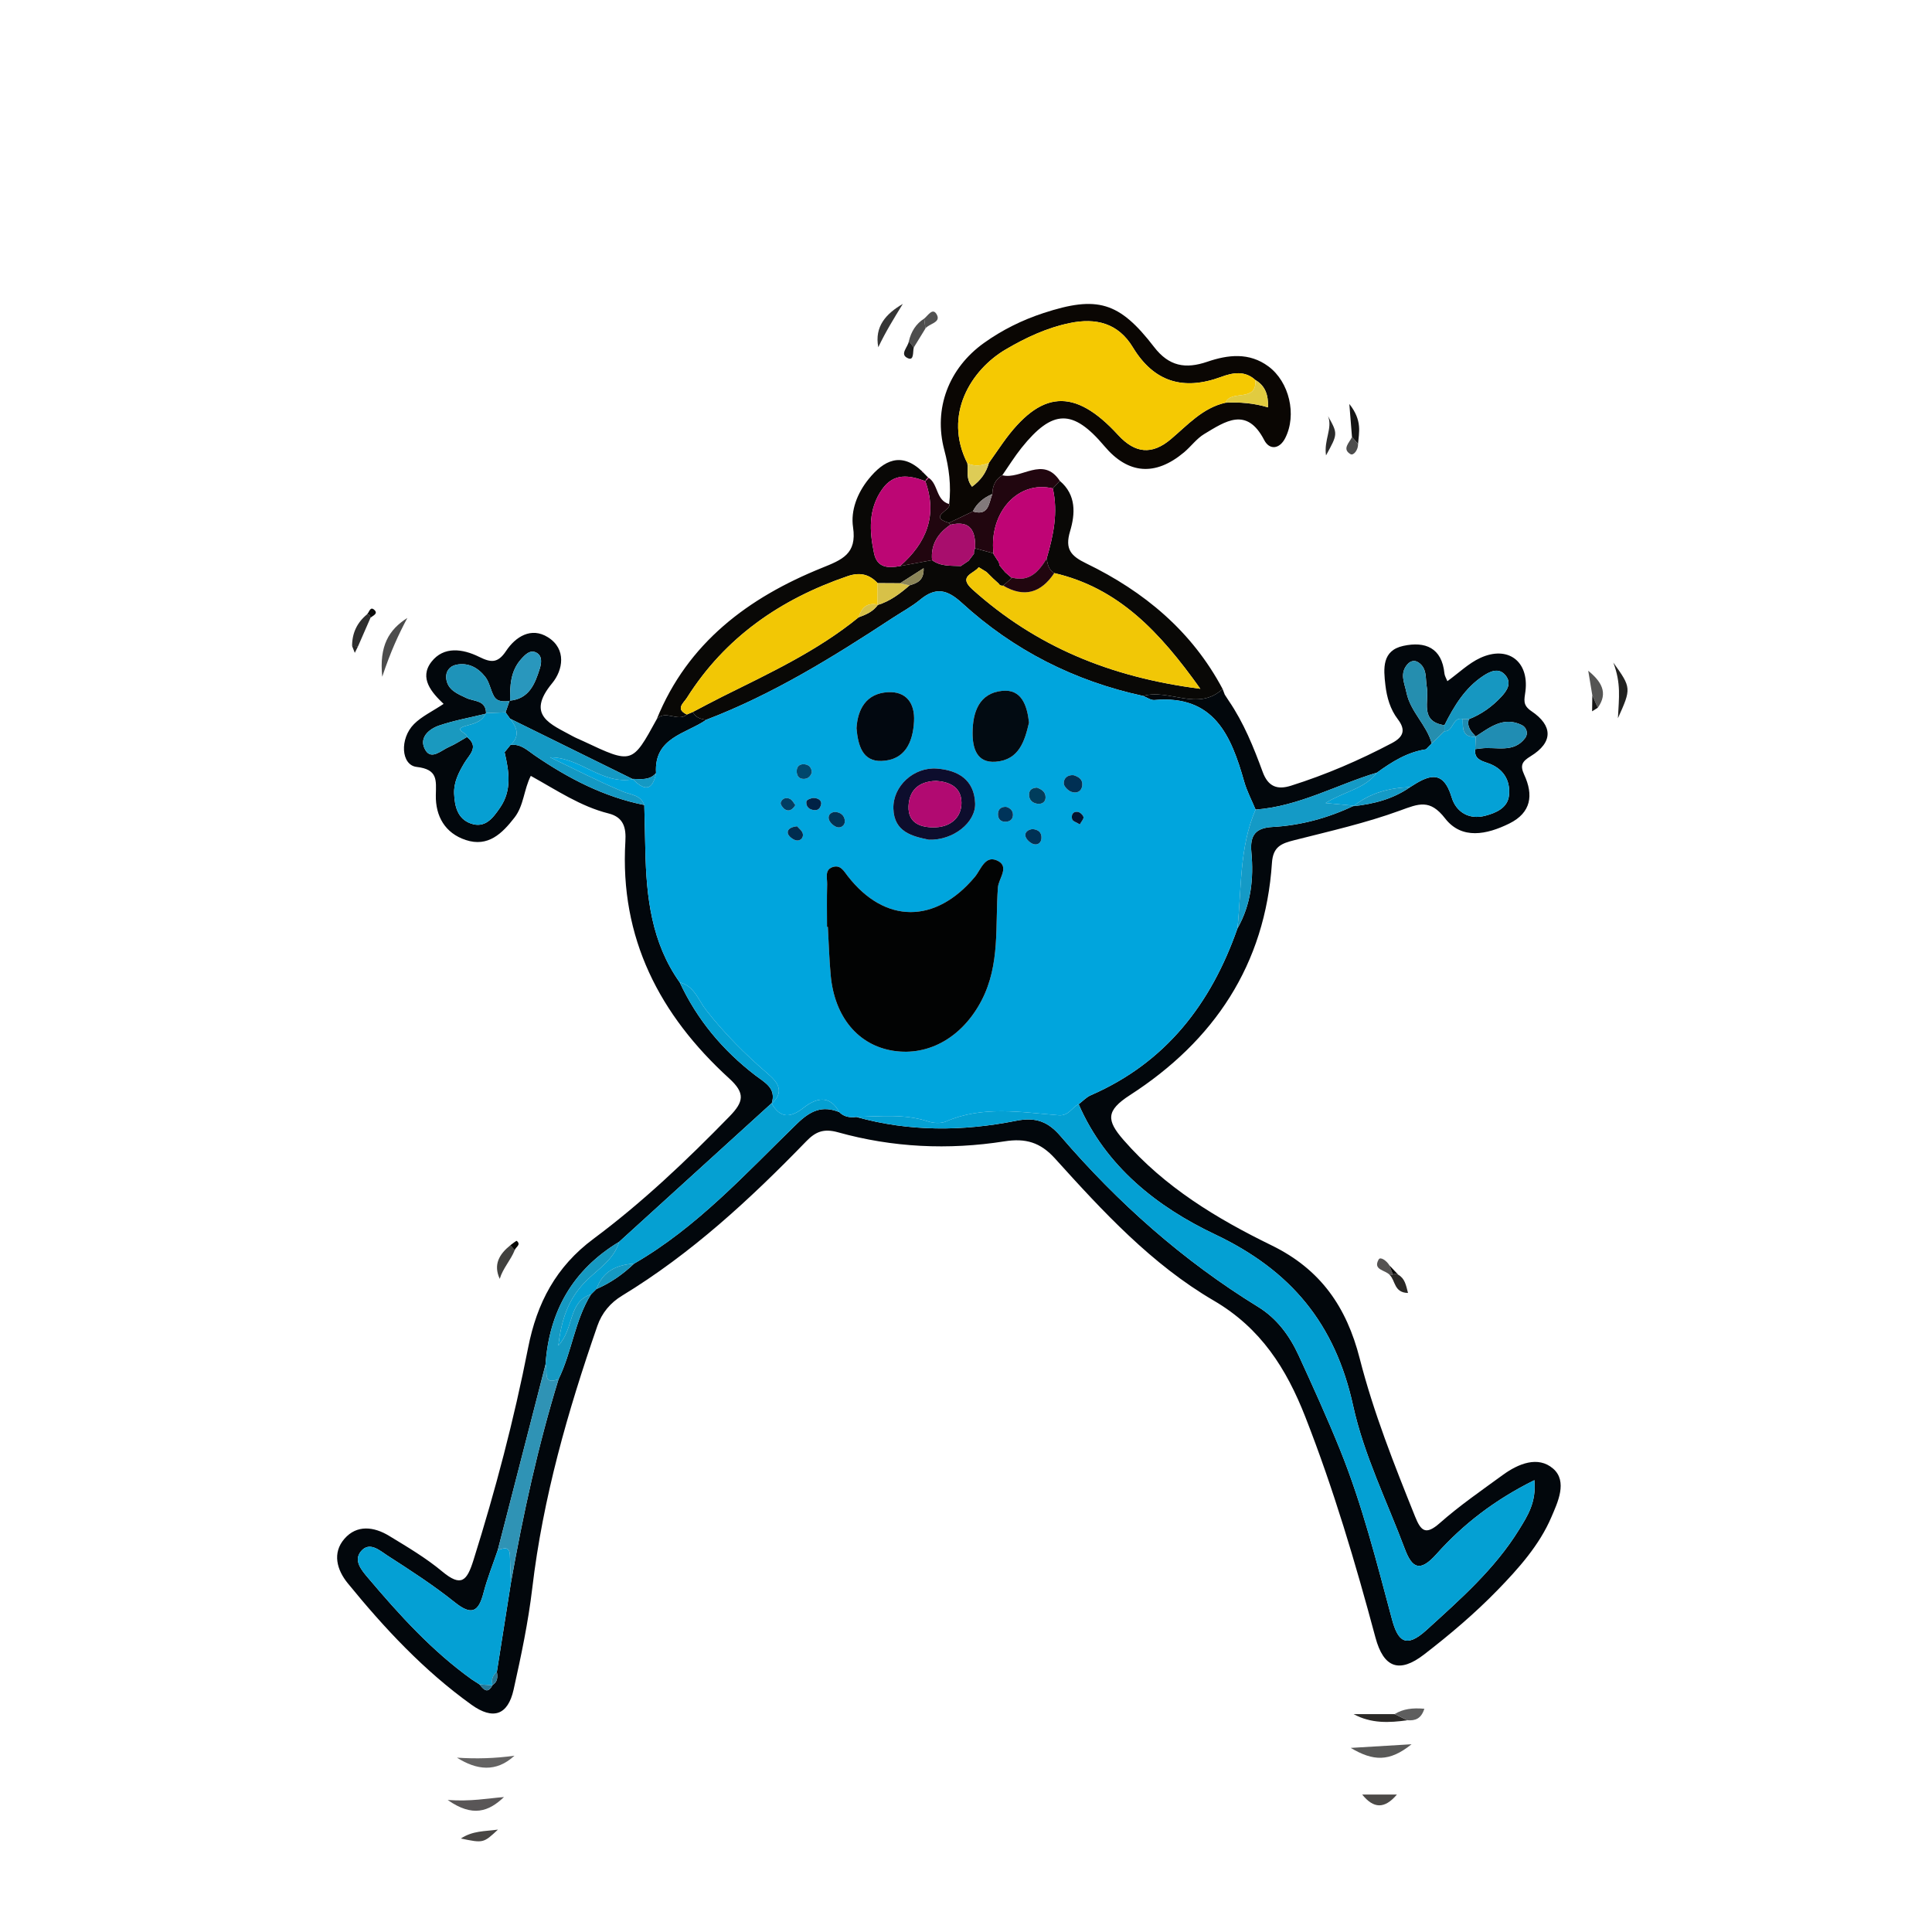 <?xml version="1.0" encoding="utf-8"?>
<!-- Generator: Adobe Illustrator 25.0.1, SVG Export Plug-In . SVG Version: 6.00 Build 0)  -->
<!DOCTYPE svg PUBLIC "-//W3C//DTD SVG 1.1//EN" "http://www.w3.org/Graphics/SVG/1.1/DTD/svg11.dtd">
<svg version="1.1" id="Layer_1" xmlns:x="http://ns.adobe.com/Extensibility/1.0/" xmlns:i="http://ns.adobe.com/AdobeIllustrator/10.0/" xmlns:graph="http://ns.adobe.com/Graphs/1.0/"
	 xmlns="http://www.w3.org/2000/svg" xmlns:xlink="http://www.w3.org/1999/xlink" x="0px" y="0px" width="512px" height="512px"
	 viewBox="0 0 512 512" style="enable-background:new 0 0 512 512;" xml:space="preserve">
<style type="text/css">
	.st0{fill:#02070C;}
	.st1{fill:#090806;}
	.st2{fill:#0A0603;}
	.st3{fill:#21060F;}
	.st4{fill:#646363;}
	.st5{fill:#595657;}
	.st6{fill:#595958;}
	.st7{fill:#4C4C4C;}
	.st8{fill:#222221;}
	.st9{fill:#353535;}
	.st10{fill:#484644;}
	.st11{fill:#4C4A48;}
	.st12{fill:#2B2927;}
	.st13{fill:#555554;}
	.st14{fill:#41413F;}
	.st15{fill:#2D2D2D;}
	.st16{fill:#151515;}
	.st17{fill:#2A2A2A;}
	.st18{fill:#5E5E5E;}
	.st19{fill:#4E4E4E;}
	.st20{fill:#2A2826;}
	.st21{fill:#555352;}
	.st22{fill:#4D4D4D;}
	.st23{fill:#1E1E1E;}
	.st24{fill:#515151;}
	.st25{fill:#040402;}
	.st26{fill:#BC0674;}
	.st27{fill:#050302;}
	.st28{fill:#262626;}
	.st29{fill:#0B0B0B;}
	.st30{fill:#00A5DD;}
	.st31{fill:#04A0D3;}
	.st32{fill:#04A0D4;}
	.st33{fill:#F2C705;}
	.st34{fill:#05A0D2;}
	.st35{fill:#04A1D6;}
	.st36{fill:#069FD2;}
	.st37{fill:#149AC6;}
	.st38{fill:#2F93B5;}
	.st39{fill:#1499C4;}
	.st40{fill:#1599C2;}
	.st41{fill:#1697C1;}
	.st42{fill:#1E93B9;}
	.st43{fill:#258EAF;}
	.st44{fill:#208DB3;}
	.st45{fill:#1A99BF;}
	.st46{fill:#2997BD;}
	.st47{fill:#277997;}
	.st48{fill:#F1C706;}
	.st49{fill:#BF0475;}
	.st50{fill:#A80E6D;}
	.st51{fill:#D7C148;}
	.st52{fill:#8B8558;}
	.st53{fill:#F5C902;}
	.st54{fill:#E1CB40;}
	.st55{fill:#DECC56;}
	.st56{fill:#82797B;}
	.st57{fill:#020303;}
	.st58{fill:#020B12;}
	.st59{fill:#020810;}
	.st60{fill:#0D0D2D;}
	.st61{fill:#003054;}
	.st62{fill:#003155;}
	.st63{fill:#003D5C;}
	.st64{fill:#00476C;}
	.st65{fill:#003254;}
	.st66{fill:#00345A;}
	.st67{fill:#002C4F;}
	.st68{fill:#003E63;}
	.st69{fill:#002246;}
	.st70{fill:#001432;}
	.st71{fill:#B10A71;}
</style>
<g id="Ka3ryP_1_">
	<g>
		<path class="st0" d="M325.617,185.686c3.986,5.827,6.603,12.334,9.011,18.891c1.446,3.939,3.897,4.774,7.489,3.644
			c9.262-2.916,18.137-6.748,26.727-11.278c3.065-1.616,3.79-3.468,1.587-6.349c-2.016-2.636-2.908-5.795-3.286-9.02
			c-0.512-4.372-0.948-9.18,4.764-10.414c5.771-1.247,10.2,0.478,10.883,7.322c0.065,0.649,0.474,1.264,0.78,2.037
			c3.056-2.209,5.621-4.729,8.695-6.153c7.303-3.382,12.987,0.861,11.987,8.824c-0.279,2.221-0.837,3.639,1.597,5.279
			c5.649,3.805,5.821,8.23-0.198,11.928c-2.267,1.393-2.895,2.383-1.715,4.931c2.466,5.324,1.895,10.026-3.959,12.916
			c-5.965,2.944-12.603,4.333-17.018-1.365c-4.032-5.203-6.978-3.888-11.939-2.075c-9.066,3.314-18.574,5.456-27.961,7.84
			c-3.393,0.862-5.692,1.643-5.98,6.015c-1.779,27.019-15.375,47.202-37.637,61.561c-6.395,4.125-6.225,6.683-1.703,11.877
			c10.885,12.501,24.722,20.851,39.236,27.935c13.016,6.353,19.874,16.336,23.359,29.979c3.661,14.332,9.147,28.128,14.668,41.87
			c1.561,3.886,2.831,5.037,6.561,1.742c5.232-4.62,11.029-8.613,16.683-12.738c4.113-3.001,9.336-5.137,13.33-1.699
			c3.947,3.396,1.17,9.075-0.453,12.875c-3.165,7.414-8.703,13.614-14.298,19.367c-5.991,6.16-12.622,11.778-19.438,17.031
			c-6.553,5.05-10.72,3.555-12.883-4.513c-5.3-19.768-11.093-39.34-18.572-58.431c-5.042-12.869-11.814-23.568-24.304-30.861
			c-16.428-9.593-29.362-23.598-42.018-37.614c-3.912-4.333-7.801-5.457-13.451-4.569c-14.8,2.327-29.623,1.633-44.074-2.402
			c-3.851-1.075-5.991-0.127-8.442,2.403c-14.85,15.325-30.461,29.754-48.818,40.911c-3.064,1.862-5.315,4.523-6.517,7.987
			c-7.857,22.64-14.428,45.573-17.253,69.491c-1.067,9.035-2.96,17.999-4.943,26.891c-1.512,6.782-5.431,8.138-11.175,4.014
			c-12.572-9.027-23.058-20.255-32.781-32.192c-2.878-3.533-4.161-8.015-0.874-11.794c3.29-3.783,7.819-3.204,11.814-0.778
			c4.826,2.932,9.751,5.838,14.068,9.435c5.097,4.247,6.581,2.506,8.313-3.007c5.809-18.502,10.746-37.228,14.469-56.23
			c2.337-11.926,7.396-21.513,17.331-28.905c12.987-9.662,24.72-20.814,36.035-32.425c3.825-3.925,4.203-6.184-0.073-10.08
			c-18.426-16.792-29.041-37.201-27.512-62.818c0.211-3.532-0.403-6.391-4.456-7.405c-7.417-1.855-13.711-6.14-20.609-9.959
			c-1.857,3.644-1.83,7.836-4.305,11.034c-3.31,4.275-7.03,7.907-12.917,5.968c-5.501-1.811-8.053-6.314-7.945-11.894
			c0.077-3.99,0.565-6.826-5.087-7.48c-4.143-0.479-4.547-7.491-0.694-11.357c2.032-2.039,4.815-3.328,7.839-5.342
			c-3.1-2.952-6.586-6.82-3.218-11.157c3.251-4.186,8.288-3.451,12.605-1.324c3.109,1.532,4.937,1.816,7.173-1.552
			c2.495-3.757,6.641-6.426,11.095-3.627c4.994,3.138,3.962,8.737,1.126,12.163c-7.113,8.593-0.306,10.881,5.362,14.022
			c0.94,0.521,1.952,0.912,2.927,1.372c12.89,6.069,12.89,6.07,19.409-5.837c2.32-2.642,5.596,0.848,8.001-1.246
			c0.531-0.227,1.063-0.455,1.594-0.682c0.695,1.525,2.069,1.889,3.547,2.076c-5.431,3.773-13.91,4.672-13.319,14.124
			c-1.703,1.989-4.002,1.579-6.208,1.541c0,0,0.135,0.107,0.134,0.108c-10.87-5.353-21.738-10.708-32.606-16.062
			c-0.401-0.559-0.801-1.118-1.202-1.677c0.358-1.033,0.717-2.066,1.076-3.098c5.142-0.46,6.701-4.392,7.976-8.443
			c0.455-1.445,0.759-3.405-0.871-4.274c-1.644-0.876-2.931,0.468-4.022,1.677c-2.903,3.219-2.993,7.178-2.96,11.172
			c-1.608,0.075-3.375,0.325-4.302-1.365c-0.887-1.618-1.162-3.645-2.265-5.055c-1.875-2.398-4.454-3.896-7.711-3.228
			c-1.822,0.373-2.801,1.854-2.654,3.516c0.278,3.138,2.963,4.181,5.397,5.315c2.023,0.942,5.105,0.496,5.17,3.979
			c0,0-0.162,0.193-0.162,0.193c-4.093,1.002-8.275,1.743-12.25,3.092c-2.91,0.988-5.559,3.45-3.615,6.594
			c1.596,2.581,4.182-0.033,6.185-0.896c1.666-0.718,3.196-1.754,4.785-2.649c3.318,2.61,0.615,4.691-0.659,6.826
			c-1.528,2.561-2.882,5.16-2.744,8.242c0.15,3.354,0.93,6.626,4.427,7.861c3.82,1.35,5.879-1.499,7.744-4.204
			c3.209-4.655,2.362-9.667,1.2-14.693c0.574-0.707,1.149-1.413,1.723-2.12l-0.146,0.208c2.689-0.371,4.382,1.367,6.387,2.74
			c8.895,6.093,18.357,11.02,29.06,13.16c0.094,4.002,0.196,8.004,0.28,12.006c0.26,12.396,1.624,24.503,9.117,35.015
			c4.597,9.883,11.393,17.988,19.999,24.604c2.519,1.937,5.711,3.404,4.339,7.544l-0.024-0.117
			c-13.455,12.234-26.911,24.467-40.367,36.702c-12.262,7.399-18.556,18.375-19.525,32.547c-4.217,16.383-8.433,32.766-12.65,49.148
			c-1.283,3.79-2.793,7.521-3.793,11.384c-1.331,5.143-3.24,5.952-7.623,2.443c-5.618-4.497-11.703-8.437-17.769-12.335
			c-2.043-1.313-4.793-3.901-7.076-1.162c-2.066,2.479,0.214,5.067,1.915,7.078c8.299,9.808,16.908,19.315,27.432,26.858
			c0.691,0.447,1.381,0.893,2.072,1.34c0,0-0.035-0.019-0.035-0.019c1.064,1.235,2.11,2.712,3.455,0.263l0.022-0.07
			c1.333-0.844,1.424-2.101,1.154-3.477c1.245-7.892,2.49-15.784,3.735-23.677c3.238-18.198,7.177-36.232,12.617-53.915
			c3.55-7.227,4.283-15.53,8.59-22.468l-0.155,0.161c0.588-0.585,1.175-1.17,1.763-1.755l-0.144,0.173
			c3.744-1.62,7.028-3.921,9.967-6.732c16.685-9.639,29.519-23.817,43.116-37.031c3.586-3.485,6.696-4.954,11.259-3.121
			c1.262,1.28,2.825,1.505,4.514,1.286c14.016,3.925,28.235,3.829,42.313,1.017c5.339-1.066,8.556,0.273,11.812,4.063
			c15.196,17.686,32.446,33.012,52.371,45.258c4.956,3.046,8.344,7.654,10.737,12.872c3.813,8.316,7.606,16.653,11.026,25.135
			c5.851,14.511,9.646,29.676,13.692,44.754c1.527,5.691,3.603,7.928,9.146,2.882c8.991-8.183,18.1-16.168,24.548-26.632
			c2.206-3.579,4.61-7.204,4.052-13.093c-10.452,5.177-18.874,11.661-25.969,19.606c-4.331,4.849-6.436,3.759-8.364-1.383
			c-4.725-12.6-10.845-24.909-13.697-37.928c-4.765-21.752-16.432-35.865-36.647-45.453c-15.19-7.204-28.91-17.921-36.097-34.467
			c1.059-0.804,2.009-1.859,3.193-2.374c19.897-8.656,31.886-24.234,38.885-44.217c3.602-6.297,4.344-13.214,3.691-20.196
			c-0.43-4.604,1.206-6.453,5.613-6.695c7.554-0.415,14.735-2.391,21.569-5.63l-0.132,0.121c5.372-0.582,10.502-1.886,15.009-5.044
			c4.615-2.975,8.696-5.072,11.029,2.715c1.142,3.811,4.532,6.018,8.897,4.864c2.875-0.76,5.945-2.079,6.292-5.398
			c0.427-4.087-1.62-7.223-5.676-8.576c-1.906-0.636-3.588-1.193-3.276-3.679c0.522-0.064,1.045-0.127,1.567-0.193
			c4-0.505,8.609,1.358,11.675-2.762c0.89-1.195,0.343-2.812-0.886-3.418c-4.826-2.38-8.474,0.591-12.202,3.004
			c0,0,0.049,0.086,0.048,0.087c-1.207-1.315-2.521-2.586-1.884-4.648c3.31-1.306,6.144-3.326,8.555-5.908
			c1.516-1.623,2.87-3.594,1.171-5.692c-1.739-2.147-4.009-1.127-5.827,0.058c-4.906,3.198-7.817,8.046-10.376,13.139
			c-6.659-0.998-3.996-6.359-4.674-10.11c-0.419-2.315,0.162-4.95-2.228-6.539c-1.007-0.67-2.089-0.403-2.867,0.467
			c-2.165,2.423-0.836,4.907-0.289,7.536c1.067,5.128,5.365,8.546,6.695,13.472l0.081-0.093c-0.54,0.55-1.08,1.1-1.619,1.65
			c-4.95,0.744-9.027,3.323-12.975,6.174c-10.733,3.231-20.709,8.952-32.169,9.797c-1.021-2.464-2.297-4.856-3.019-7.404
			c-3.453-12.185-7.966-23.054-23.799-21.626c-0.952,0.086-1.982-0.699-2.975-1.078c6.897-2.005,14.519,4.234,21.057-1.854
			c0.187,0.496,0.375,0.992,0.562,1.488C324.917,184.61,325.267,185.148,325.617,185.686z"/>
		<path class="st1" d="M324.005,182.584c-6.537,6.088-14.16-0.152-21.056,1.853c-18.215-3.944-34.34-12.122-48.053-24.669
			c-3.943-3.607-6.949-4.216-11.033-0.853c-2.263,1.864-4.903,3.269-7.37,4.887c-15.713,10.309-31.659,20.19-49.316,26.942
			c-1.478-0.187-2.852-0.551-3.547-2.076c2.594-1.352,5.168-2.747,7.787-4.05c12.498-6.218,25.188-12.104,36.115-21.019
			c1.983-0.715,3.899-1.534,5.156-3.362l-0.119,0.102c3.282-1.001,5.947-3.005,8.485-5.217c1.921-0.602,3.843-1.203,3.715-4.539
			c-2.421,1.547-4.33,2.767-6.239,3.987c-1.981-0.011-3.963-0.022-5.944-0.033c-2.24-2.392-4.742-2.949-7.957-1.849
			c-17.773,6.084-32.463,16.184-42.618,32.273c-0.829,1.314-3.128,2.96,0.024,4.389c-2.406,2.094-5.681-1.396-8.001,1.246
			c8.231-20.282,24.273-32.212,43.739-40.086c5.372-2.173,9.361-3.677,8.292-10.793c-0.671-4.464,1.159-9.084,4.115-12.746
			c4.028-4.99,8.664-7.369,14.256-2.001c-0.003-0.003-0.197,0.251-0.197,0.251l0.276-0.142c0.488,0.49,0.977,0.98,1.461,1.467
			c-0.346,0.21-0.584,0.507-0.717,0.888l-0.055,0.061c-4.246-1.57-8.324-2.24-11.43,2.172c-3.708,5.267-3.372,11.078-2.143,16.945
			c0.819,3.913,3.743,3.977,6.885,3.4c2.83-0.522,5.661-1.044,8.491-1.566c2.295,1.711,4.998,1.435,7.618,1.564
			c0.659-0.446,1.319-0.893,1.978-1.339l0.127-0.106c0.462-0.606,0.924-1.213,1.385-1.819c-0.051-0.51,0.05-0.988,0.303-1.433
			c1.621,0.441,3.241,0.882,4.862,1.324l-0.089,0.038c0.39,0.606,0.78,1.211,1.17,1.817c0.329,0.355,0.479,0.773,0.45,1.256
			c0.533,0.644,1.066,1.289,1.599,1.933l-0.066-0.07c0.605,0.523,1.209,1.047,1.814,1.57l0.069-0.099
			c-0.792,0.707-1.583,1.414-2.375,2.121c-0.548,0.09-0.96-0.107-1.236-0.589c-0.47-0.427-0.94-0.854-1.41-1.281l-0.138-0.137
			c-0.496-0.491-0.991-0.982-1.487-1.473l-0.143-0.142c-0.69-0.422-1.379-0.844-2.069-1.267c-1.258,1.752-5.634,2.327-1.654,5.896
			c16.702,14.975,36.244,23.237,60.386,26.324c-10.762-15.096-21.655-26.699-38.708-30.663c-1.512-0.832-1.735-2.348-2.032-3.825
			c1.79-6.093,3.096-12.229,1.646-18.609c0.621-0.663,1.242-1.327,1.863-1.99c4.411,3.73,4.079,8.767,2.705,13.358
			c-1.42,4.746,0.262,6.549,4.268,8.492C303.188,156.739,315.856,167.249,324.005,182.584z"/>
		<path class="st2" d="M251.537,133.581c0.569-4.867-0.016-9.536-1.29-14.325c-2.931-11.021,1.212-21.709,10.5-28.358
			c4.835-3.462,10.144-6.085,15.787-7.935c14.223-4.663,20.07-3.026,29.295,8.977c3.964,5.158,8.347,5.9,14.128,3.924
			c5.454-1.864,11.091-2.536,16.183,1.233c5.539,4.1,7.588,12.828,4.455,19.004c-1.485,2.928-4.154,3.253-5.567,0.524
			c-4.64-8.962-10.33-4.946-15.889-1.608c-2.03,1.219-3.515,3.314-5.369,4.867c-7.606,6.373-14.819,5.792-21.074-1.631
			c-8.369-9.931-13.746-9.852-21.99,0.441c-1.843,2.301-3.397,4.832-5.084,7.257c-1.896,1.116-2.592,2.872-2.645,4.97
			c-2.234,0.964-4.065,2.378-5.16,4.616c-2.107,1.009-4.213,2.019-6.318,3.03C245.729,136.863,252.26,135.249,251.537,133.581z
			 M256.369,122.782c0.229,1.958-0.452,4.083,1.231,6.197c2.285-1.664,3.76-3.696,4.473-6.323c1.221-1.747,2.429-3.502,3.664-5.238
			c10.043-14.107,18.953-14.802,30.573-2.14c4.486,4.889,8.951,5.347,13.967,1.117c4.462-3.763,8.411-8.287,14.465-9.665
			c3.791-0.218,7.554,0.098,11.308,1.231c0.093-3.467-0.836-5.769-3.368-7.254c-2.802-2.566-6.014-1.947-9.045-0.826
			c-9.972,3.686-17.815,1.418-23.419-7.837c-3.884-6.414-9.768-7.863-16.677-6.438c-6.096,1.257-11.641,3.847-16.998,6.987
			C257.387,97.957,249.832,109.901,256.369,122.782z"/>
		<path class="st3" d="M251.496,138.565c2.107-1.009,4.213-2.019,6.32-3.028c4.261,1.302,4.221-2.204,5.16-4.616
			c0.054-2.098,0.749-3.854,2.645-4.97c5.01,1.248,10.783-5.287,15.251,1.496c-0.621,0.663-1.242,1.327-1.863,1.99
			c-9.151-2.237-16.947,6.29-15.728,17.2c-1.621-0.441-3.241-0.882-4.862-1.324c0.157-4.521-1.145-7.517-6.529-6.25L251.496,138.565
			z"/>
		<path class="st3" d="M251.537,133.581c0.723,1.668-5.808,3.282-0.039,4.986c-0.002-0.002,0.391,0.496,0.391,0.495
			c-3.322,2.246-5.266,5.209-4.881,9.384c-2.83,0.522-5.661,1.044-8.491,1.566c6.958-6.102,10.008-13.364,6.688-22.518
			c0,0,0.055-0.061,0.055-0.061c0.342-0.209,0.629-0.477,0.86-0.805C248.682,128.356,248.025,132.593,251.537,133.581z"/>
		<path class="st4" d="M121.1,465.797c5.114,0.348,10.166,0.195,15.235-0.517C131.468,469.776,126.306,469.087,121.1,465.797z"/>
		<path class="st5" d="M118.64,477.012c6.194,0.446,10.529-0.43,14.919-0.774C129.53,480.082,125.268,481.662,118.64,477.012z"/>
		<path class="st6" d="M374.078,462.245c-5.883,4.737-10.152,4.501-16.124,0.968C363.624,462.872,367.722,462.626,374.078,462.245z"
			/>
		<path class="st7" d="M101.298,179.342c-0.829-8.221,1.746-12.451,6.655-15.586C105.642,168.109,103.549,172.565,101.298,179.342z"
			/>
		<path class="st8" d="M428.765,190.338c0.27-5.478,0.87-9.212-1.224-14.756C432.338,182.269,432.347,182.412,428.765,190.338z"/>
		<path class="st9" d="M239.26,80.534c-2.312,3.756-4.616,7.48-6.504,11.491C231.703,86.505,234.824,83.13,239.26,80.534z"/>
		<path class="st10" d="M122.125,487.223c3.224-2.085,6.188-1.865,9.843-2.359C128.097,488.462,128.097,488.462,122.125,487.223z"/>
		<path class="st11" d="M360.994,475.57c2.825,0,5.65,0,9.206,0C366.866,479.501,363.969,479.266,360.994,475.57z"/>
		<path class="st12" d="M373.011,455.885c-4.836,0.675-9.639,0.917-14.299-1.63c3.625,0,7.25,0,10.875,0
			C370.728,454.799,371.869,455.342,373.011,455.885z"/>
		<path class="st13" d="M421.981,184.276c-0.361-2.173-0.723-4.345-1.084-6.518c3.422,2.799,5.397,5.837,2.531,9.795
			C422.946,186.461,422.463,185.368,421.981,184.276z"/>
		<path class="st14" d="M136.404,331.303c-1.037,2.642-3.12,4.767-3.968,7.609c-1.757-3.799-0.122-6.541,2.808-8.905
			C135.63,330.439,136.017,330.871,136.404,331.303z"/>
		<path class="st15" d="M98.189,163.714c-1.098,2.514-2.195,5.029-3.293,7.543c-0.529-0.023-1.059-0.046-1.588-0.069
			c0.002-3.42,1.322-6.216,3.968-8.384C97.85,162.837,98.154,163.14,98.189,163.714z"/>
		<path class="st16" d="M358.292,115.83c-0.183-2.279-0.366-4.559-0.704-8.778c3.524,4.46,2.522,7.583,2.313,10.579
			C359.365,117.031,358.828,116.431,358.292,115.83z"/>
		<path class="st17" d="M351.408,120.689c-0.605-4.102,1.788-7.165,0.536-10.4C354.563,114.963,354.563,114.963,351.408,120.689z"/>
		<path class="st18" d="M373.011,455.885c-1.141-0.543-2.282-1.087-3.423-1.63c2.266-1.39,4.707-1.692,7.88-1.419
			C376.636,455.465,375.089,456.041,373.011,455.885z"/>
		<path class="st19" d="M245.247,87.056c-1.029,1.677-2.058,3.353-3.087,5.03c-0.435-0.559-0.87-1.117-1.306-1.676
			c0.616-2.492,1.834-4.576,4.062-5.972C245.026,85.31,245.137,86.183,245.247,87.056z"/>
		<path class="st20" d="M370.533,337.803c1.764,1.011,2.058,2.703,2.605,4.844c-3.733-0.056-3.336-3.32-4.825-4.74l0.442,0.019
			l0.379-0.229l0.715-0.146L370.533,337.803z"/>
		<path class="st21" d="M368.313,337.907c-1.09-1.367-4.593-1.282-2.948-4.139c0.482-0.837,2.194,0.411,2.851,1.586
			c0.306,0.781,0.612,1.561,0.917,2.342l-0.379,0.229L368.313,337.907z"/>
		<path class="st22" d="M358.292,115.83c0.536,0.6,1.072,1.201,1.609,1.801c0.075,1.526-1.18,3.207-2.018,2.714
			C355.584,118.993,357.585,117.328,358.292,115.83z"/>
		<path class="st23" d="M240.854,90.41c0.435,0.559,0.87,1.117,1.306,1.676c-0.298,1.132,0.12,3.551-1.51,2.863
			C238.213,93.92,240.682,91.976,240.854,90.41z"/>
		<path class="st24" d="M245.247,87.056c-0.11-0.873-0.221-1.745-0.331-2.618c1.03-0.827,2.286-3.075,3.363-1.036
			C249.4,85.521,246.217,85.729,245.247,87.056z"/>
		<path class="st25" d="M136.404,331.303c-0.387-0.432-0.773-0.864-1.16-1.296c0.593-0.406,1.574-1.269,1.717-1.147
			C138.18,329.897,136.636,330.471,136.404,331.303z"/>
		<path class="st16" d="M421.981,184.276c0.482,1.092,0.965,2.184,1.447,3.277c-0.501,0.318-1.003,0.635-1.504,0.953
			C421.943,187.096,421.962,185.686,421.981,184.276z"/>
		<path class="st26" d="M246.119,126.628c-0.231,0.328-0.518,0.597-0.86,0.805c0.133-0.381,0.371-0.678,0.717-0.888
			C245.98,126.548,246.119,126.628,246.119,126.628z"/>
		<path class="st27" d="M369.134,337.696c-0.305-0.781-0.611-1.562-0.917-2.342c0.771,0.816,1.543,1.632,2.316,2.448
			c0.001,0-0.684-0.252-0.684-0.252L369.134,337.696z"/>
		<polygon class="st26" points="244.515,125.078 244.239,125.22 244.436,124.969 244.686,124.866 		"/>
		<path class="st28" d="M93.308,171.188c0.529,0.023,1.059,0.045,1.588,0.069c-0.291,0.586-0.582,1.171-0.872,1.757
			C93.785,172.405,93.546,171.797,93.308,171.188z"/>
		<path class="st1" d="M325.617,185.686c-0.35-0.538-0.7-1.076-1.05-1.614C324.917,184.61,325.267,185.148,325.617,185.686z"/>
		<path class="st29" d="M97.276,162.804c0.581-0.546,0.809-2.219,1.935-1.167c1.084,1.013-0.391,1.5-1.023,2.077
			C98.154,163.14,97.85,162.837,97.276,162.804z"/>
		<path class="st30" d="M187.177,190.744c17.656-6.751,33.603-16.633,49.316-26.942c2.466-1.618,5.106-3.023,7.37-4.887
			c4.085-3.363,7.09-2.754,11.033,0.853c13.714,12.546,29.839,20.725,48.053,24.669c0.993,0.38,2.023,1.164,2.975,1.079
			c15.833-1.427,20.346,9.441,23.799,21.626c0.722,2.549,1.998,4.94,3.019,7.404c-4.352,10.08-3.683,20.927-4.812,31.499
			c-6.999,19.982-18.988,35.56-38.885,44.216c-1.184,0.515-2.134,1.57-3.193,2.374c-1.832,0.824-2.561,3.14-5.315,2.918
			c-10.005-0.805-20.096-2.588-29.88,1.659c-1.337,0.58-3.283,0.45-4.725-0.025c-6.26-2.063-12.639-1.322-19.003-1.185
			c-1.689,0.219-3.252-0.006-4.514-1.286c-2.589-4.679-6.142-3.736-9.403-1.183c-3.497,2.739-6.2,2.95-8.558-1.151
			c0,0,0.024,0.117,0.025,0.117c3.328-3.018,1.912-5.438-0.876-7.831c-6.016-5.163-11.604-10.741-16.499-17.011
			c-2.068-2.649-3.104-6.346-6.964-7.305c-7.493-10.512-8.857-22.619-9.117-35.015c-0.084-4.002-0.186-8.004-0.28-12.006
			c-0.987-2.699-3.504-2.64-5.696-3.553c-6.552-2.731-12.873-6.017-19.285-9.086c8.151,0.01,13.635,7.316,22.02,5.825
			c0,0-0.135-0.107-0.135-0.105c2.958,3.056,5.25,3.437,6.207-1.543C173.267,195.416,181.746,194.517,187.177,190.744z
			 M219.168,245.631c0.074,0,0.149,0,0.223,0c0.244,4.289,0.36,8.59,0.756,12.866c1.022,11.036,7.288,18.516,16.559,19.968
			c9.687,1.517,18.502-3.869,23.428-13.344c4.985-9.587,3.563-19.903,4.332-29.967c0.18-2.362,3.26-5.596-0.286-7.134
			c-3.189-1.383-4.235,2.461-5.838,4.374c-10.444,12.461-23.832,12.446-33.668-0.209c-1.033-1.329-1.854-2.894-3.671-2.49
			c-2.613,0.581-1.752,2.942-1.801,4.66C219.093,238.11,219.168,241.871,219.168,245.631z M272.704,191.473
			c-0.529-4.695-2.055-8.88-7.064-8.398c-6.199,0.596-7.88,5.688-7.897,11.167c-0.013,4.025,1.093,8.001,6.104,7.632
			C270.123,201.411,271.583,196.287,272.704,191.473z M226.983,193.004c0.4,4.555,1.595,8.828,6.631,8.656
			c6.159-0.21,8.308-4.846,8.614-10.474c0.266-4.892-2.109-8.003-6.903-7.749C229.591,183.74,227.288,187.863,226.983,193.004z
			 M246.149,222.532c6.437,0.22,12.464-4.545,12.27-9.663c-0.237-6.255-4.544-8.753-10.092-9.184
			c-6.155-0.478-11.735,4.625-11.572,10.59C236.926,220.541,241.843,221.645,246.149,222.532z M284.503,205.43
			c-1.564-0.133-2.642,0.778-2.594,2.2c0.026,0.778,1.11,1.864,1.956,2.191c1.327,0.513,2.719,0.064,2.941-1.628
			C287.012,206.634,285.929,205.861,284.503,205.43z M273.645,219.715c-1.184,0.125-2.166,0.83-1.881,1.936
			c0.212,0.823,1.211,1.728,2.06,2.027c1.011,0.356,2.097-0.191,2.174-1.519C276.09,220.572,275.137,219.848,273.645,219.715z
			 M274.793,208.725c-1.105,0.077-2.012,0.455-2.08,1.722c-0.082,1.545,0.925,2.4,2.257,2.569c0.997,0.127,2.087-0.335,2.119-1.649
			C277.126,209.854,276.045,209.189,274.793,208.725z M215.146,204.705c-0.056-1.188-0.661-1.992-1.829-2.152
			c-1.183-0.162-2.118,0.37-2.175,1.648c-0.049,1.093,0.349,2.136,1.684,2.215C214.004,206.486,214.783,205.838,215.146,204.705z
			 M221.269,215.166c-1.34,0.09-1.943,1.093-1.573,2.087c0.311,0.835,1.306,1.732,2.169,1.963c1.039,0.278,2.137-0.523,2.027-1.736
			C223.764,216.079,222.757,215.248,221.269,215.166z M266.663,213.83c-1.25-0.083-2.099,0.534-2.184,1.721
			c-0.078,1.09,0.393,2.123,1.714,2.215c1.172,0.082,2.164-0.427,2.25-1.68C268.522,214.948,267.811,214.143,266.663,213.83z
			 M211.239,218.969c-1.595,0.167-2.678,0.795-2.463,1.855c0.154,0.757,1.264,1.625,2.109,1.861c1.091,0.304,2.1-0.57,1.879-1.706
			C212.606,220.159,211.662,219.492,211.239,218.969z M210.773,213.361c-0.395-0.496-0.736-1.254-1.32-1.586
			c-1.076-0.611-2.185-0.195-2.556,0.917c-0.149,0.447,0.554,1.461,1.12,1.804C209.079,215.139,210.013,214.628,210.773,213.361z
			 M217.637,212.971c0.011-1.002-0.977-1.469-1.989-1.499c-0.67-0.019-1.871,0.491-1.936,0.905
			c-0.161,1.026,0.397,1.994,1.612,2.241C216.439,214.846,217.35,214.654,217.637,212.971z M286.162,218.478
			c0.423-0.788,1.079-1.456,0.967-1.949c-0.127-0.557-0.893-1.274-1.47-1.365c-1.414-0.223-1.827,0.906-1.523,1.961
			C284.286,217.647,285.285,217.925,286.162,218.478z"/>
		<path class="st31" d="M226.93,296.003c6.363-0.137,12.743-0.878,19.003,1.185c1.442,0.475,3.388,0.605,4.725,0.025
			c9.784-4.247,19.875-2.464,29.88-1.659c2.754,0.222,3.483-2.094,5.315-2.918c7.188,16.545,20.908,27.262,36.097,34.467
			c20.216,9.588,31.882,23.7,36.647,45.453c2.852,13.019,8.972,25.328,13.697,37.928c1.928,5.141,4.034,6.232,8.364,1.383
			c7.095-7.944,15.517-14.428,25.969-19.606c0.558,5.889-1.846,9.514-4.052,13.093c-6.448,10.463-15.557,18.449-24.548,26.632
			c-5.544,5.045-7.619,2.809-9.146-2.882c-4.045-15.078-7.841-30.243-13.692-44.754c-3.42-8.482-7.213-16.819-11.026-25.135
			c-2.393-5.218-5.781-9.826-10.737-12.872c-19.924-12.247-37.175-27.572-52.371-45.258c-3.256-3.79-6.473-5.129-11.812-4.063
			C255.166,299.831,240.947,299.928,226.93,296.003z"/>
		<path class="st32" d="M125.001,445.046c-10.524-7.542-19.133-17.05-27.432-26.858c-1.701-2.01-3.982-4.598-1.915-7.078
			c2.283-2.739,5.032-0.151,7.076,1.162c6.066,3.897,12.151,7.838,17.769,12.335c4.383,3.508,6.291,2.7,7.623-2.443
			c1-3.863,2.51-7.594,3.793-11.384c1.533-0.464,3.167-1.202,3.223,1.526c0.048,2.367,0.175,4.733,0.267,7.099
			c-1.245,7.892-2.49,15.784-3.735,23.677c-1.131,0.911-1.512,2.071-1.154,3.477c0,0-0.022,0.07-0.023,0.069
			c-1.152-0.088-2.303-0.175-3.454-0.262c0,0,0.035,0.019,0.035,0.019C126.382,445.939,125.691,445.492,125.001,445.046z"/>
		<path class="st33" d="M182.036,189.35c-3.152-1.429-0.854-3.075-0.024-4.389c10.154-16.088,24.845-26.189,42.618-32.273
			c3.215-1.101,5.717-0.543,7.955,1.848c-0.006,1.934-0.011,3.868-0.015,5.803c0,0,0.119-0.102,0.117-0.102
			c-2.869-0.642-4.385,0.789-5.155,3.363c-10.928,8.915-23.617,14.801-36.115,21.019c-2.619,1.303-5.193,2.697-7.787,4.05
			C183.099,188.896,182.567,189.123,182.036,189.35z"/>
		<path class="st34" d="M204.456,292.383c2.358,4.101,5.061,3.89,8.558,1.151c3.261-2.553,6.814-3.496,9.403,1.183
			c-4.562-1.833-7.672-0.364-11.259,3.121c-13.597,13.214-26.431,27.392-43.117,37.032c-4.615,0.331-8.335,1.986-9.966,6.732
			c0,0,0.144-0.173,0.142-0.173c-0.588,0.585-1.174,1.17-1.761,1.755c0,0,0.155-0.161,0.153-0.161
			c-6.124,2.001-4.363,8.995-8.647,13.57c0.834-6.981,2.655-12.203,6.923-16.683c3.256-3.417,7.742-5.866,9.205-10.826
			C177.545,316.85,191,304.616,204.456,292.383z"/>
		<path class="st35" d="M364.91,204.749c3.948-2.851,8.025-5.43,12.974-6.174c0.54-0.55,1.08-1.1,1.62-1.651
			c0,0-0.081,0.093-0.081,0.093c1.12-1.078,2.239-2.156,3.358-3.234c2.439,0.154,2.071-3.912,4.86-3.231
			c-0.005,2.44-0.145,4.982,3.506,4.69c0,0-0.049-0.086-0.049-0.086c-0.051,1.123-0.103,2.246-0.154,3.369
			c-0.312,2.486,1.371,3.043,3.276,3.679c4.056,1.353,6.103,4.489,5.676,8.576c-0.346,3.319-3.416,4.637-6.292,5.398
			c-4.364,1.154-7.755-1.054-8.897-4.864c-2.333-7.786-6.414-5.69-11.031-2.715c-5.508,0.18-10.618,1.538-15.007,5.044
			c0,0,0.132-0.121,0.131-0.122c-2.213-0.21-4.425-0.418-7.516-0.709C356.328,209.676,361.732,209.049,364.91,204.749z"/>
		<path class="st36" d="M133.722,199.342c1.162,5.026,2.009,10.037-1.2,14.693c-1.865,2.705-3.923,5.553-7.744,4.204
			c-3.498-1.235-4.277-4.507-4.427-7.861c-0.138-3.082,1.215-5.682,2.744-8.242c1.274-2.135,3.978-4.215,0.66-6.825
			c0.337-1.071-4.008-1.92-0.312-2.951c2.179-0.608,4.156-0.98,5.207-3.19c0,0,0.162-0.193,0.161-0.192
			c1.721-0.065,3.444-0.131,5.166-0.197c0.401,0.559,0.801,1.118,1.202,1.677c1.806,2.294,2.713,4.604,0.121,6.974
			c0,0,0.146-0.208,0.144-0.207C134.868,197.929,134.295,198.636,133.722,199.342z"/>
		<path class="st37" d="M364.91,204.749c-3.178,4.3-8.583,4.927-13.624,8.064c3.091,0.291,5.303,0.499,7.516,0.709
			c-6.833,3.24-14.014,5.217-21.568,5.632c-4.408,0.242-6.044,2.091-5.613,6.695c0.653,6.983-0.09,13.899-3.691,20.196
			c1.129-10.571,0.46-21.418,4.812-31.498C344.201,213.701,354.177,207.98,364.91,204.749z"/>
		<path class="st38" d="M135.404,419.405c-0.092-2.366-0.219-4.732-0.267-7.099c-0.056-2.729-1.69-1.99-3.223-1.526
			c4.217-16.383,8.433-32.765,12.651-49.147c0.783,1.617-1.034,5.564,3.457,3.857C142.581,383.173,138.642,401.207,135.404,419.405z
			"/>
		<path class="st39" d="M135.299,197.43c2.592-2.37,1.685-4.68-0.121-6.974c10.868,5.354,21.737,10.709,32.606,16.062
			c-8.384,1.49-13.868-5.816-22.019-5.826c6.411,3.069,12.732,6.355,19.285,9.086c2.192,0.914,4.709,0.854,5.696,3.553
			c-10.703-2.14-20.165-7.067-29.06-13.16C139.681,198.797,137.988,197.059,135.299,197.43z"/>
		<path class="st40" d="M148.021,365.49c-4.491,1.707-2.673-2.24-3.457-3.857c0.969-14.172,7.263-25.149,19.525-32.548
			c-1.461,4.958-5.948,7.407-9.204,10.824c-4.269,4.48-6.09,9.702-6.923,16.683c4.284-4.575,2.523-11.569,8.647-13.57
			C152.305,349.96,151.571,358.263,148.021,365.49z"/>
		<path class="st41" d="M387.642,190.552c-2.788-0.68-2.421,3.385-4.859,3.232c0.02-0.53,0.021-1.061,0.003-1.592
			c2.559-5.092,5.47-9.941,10.376-13.139c1.817-1.185,4.087-2.205,5.827-0.058c1.7,2.098,0.345,4.069-1.171,5.692
			c-2.412,2.582-5.245,4.603-8.555,5.908C388.722,190.581,388.182,190.566,387.642,190.552z"/>
		<path class="st42" d="M133.976,188.779c-1.722,0.066-3.444,0.132-5.166,0.197c-0.064-3.483-3.146-3.038-5.169-3.98
			c-2.434-1.133-5.119-2.177-5.397-5.315c-0.147-1.662,0.832-3.143,2.654-3.516c3.257-0.667,5.836,0.83,7.711,3.228
			c1.103,1.41,1.378,3.437,2.265,5.055c0.927,1.69,2.694,1.44,4.302,1.365l-0.125-0.133
			C134.693,186.714,134.334,187.747,133.976,188.779z"/>
		<path class="st34" d="M180.142,260.352c3.86,0.959,4.896,4.656,6.964,7.305c4.895,6.27,10.482,11.848,16.499,17.011
			c2.789,2.393,4.204,4.813,0.876,7.831c1.371-4.139-1.821-5.607-4.34-7.543C191.535,278.34,184.739,270.235,180.142,260.352z"/>
		<path class="st43" d="M382.786,192.192c0.018,0.531,0.017,1.062-0.003,1.592c-1.12,1.077-2.239,2.156-3.359,3.234
			c-1.33-4.926-5.628-8.343-6.695-13.471c-0.547-2.629-1.876-5.113,0.289-7.536c0.778-0.871,1.859-1.137,2.867-0.467
			c2.39,1.589,1.81,4.224,2.228,6.539C378.79,185.833,376.127,191.194,382.786,192.192z"/>
		<path class="st44" d="M390.945,198.525c0.051-1.123,0.103-2.246,0.154-3.369c3.728-2.413,7.376-5.384,12.202-3.004
			c1.229,0.606,1.776,2.223,0.886,3.418c-3.066,4.119-7.675,2.257-11.675,2.762C391.989,198.399,391.467,198.461,390.945,198.525z"
			/>
		<path class="st45" d="M128.649,189.169c-1.05,2.21-3.027,2.582-5.207,3.19c-3.696,1.032,0.648,1.88,0.312,2.951
			c-1.59,0.895-3.12,1.931-4.786,2.649c-2.002,0.863-4.589,3.477-6.185,0.896c-1.944-3.144,0.705-5.606,3.615-6.594
			C120.374,190.912,124.556,190.171,128.649,189.169z"/>
		<path class="st46" d="M135.176,185.814c-0.033-3.994,0.056-7.954,2.96-11.172c1.091-1.209,2.378-2.553,4.022-1.677
			c1.629,0.868,1.325,2.829,0.871,4.274c-1.275,4.051-2.834,7.982-7.976,8.443C135.051,185.681,135.176,185.814,135.176,185.814z"/>
		<path class="st37" d="M358.671,213.643c4.388-3.506,9.499-4.864,15.007-5.044C369.173,211.757,364.044,213.061,358.671,213.643z"
			/>
		<path class="st40" d="M158.075,341.601c1.631-4.746,5.351-6.401,9.966-6.732C165.102,337.68,161.819,339.981,158.075,341.601z"/>
		<path class="st39" d="M173.858,204.868c-0.958,4.98-3.25,4.6-6.207,1.543C169.856,206.447,172.155,206.857,173.858,204.868z"/>
		<path class="st44" d="M387.642,190.552c0.54,0.014,1.081,0.029,1.621,0.043c-0.636,2.062,0.677,3.334,1.884,4.648
			C387.497,195.534,387.637,192.992,387.642,190.552z"/>
		<path class="st47" d="M130.515,446.559c-0.358-1.405,0.023-2.565,1.154-3.477C131.939,444.458,131.848,445.715,130.515,446.559z"
			/>
		<path class="st47" d="M127.038,446.366c1.151,0.087,2.302,0.174,3.454,0.262C129.148,449.078,128.102,447.601,127.038,446.366z"/>
		<path class="st43" d="M379.505,196.925c-0.54,0.551-1.081,1.101-1.62,1.651C378.425,198.025,378.965,197.475,379.505,196.925z"/>
		<path class="st39" d="M133.722,199.342c0.573-0.706,1.147-1.413,1.722-2.119C134.87,197.929,134.296,198.635,133.722,199.342z"/>
		<path class="st40" d="M156.456,343.183c0.586-0.585,1.172-1.17,1.761-1.755C157.631,342.013,157.044,342.598,156.456,343.183z"/>
		<path class="st47" d="M125.001,445.046c0.691,0.447,1.381,0.893,2.072,1.34C126.382,445.939,125.691,445.492,125.001,445.046z"/>
		<path class="st48" d="M279.393,151.87c17.053,3.964,27.947,15.567,38.708,30.663c-24.141-3.086-43.683-11.349-60.386-26.324
			c-3.98-3.568,0.395-4.144,1.654-5.896c0.69,0.422,1.379,0.845,2.069,1.267c0,0,0.143,0.142,0.143,0.141
			c0.496,0.491,0.992,0.982,1.487,1.474c0,0,0.138,0.137,0.137,0.137c0.47,0.427,0.94,0.854,1.411,1.281
			c0.276,0.482,0.687,0.678,1.236,0.589C271.445,158.479,275.895,157.107,279.393,151.87z"/>
		<path class="st49" d="M263.281,146.636c-1.22-10.911,6.577-19.437,15.728-17.2c1.449,6.38,0.143,12.516-1.646,18.611
			c-2.095,3.403-4.508,6.23-9.136,5.034c0,0-0.069,0.099-0.07,0.1c-0.605-0.523-1.208-1.047-1.812-1.57c0,0,0.066,0.07,0.066,0.07
			c-0.533-0.644-1.066-1.289-1.598-1.933c0.029-0.483-0.121-0.901-0.449-1.256c-0.39-0.606-0.78-1.211-1.171-1.817L263.281,146.636z
			"/>
		<path class="st26" d="M245.204,127.494c3.32,9.154,0.27,16.416-6.688,22.518c-3.143,0.577-6.067,0.512-6.886-3.4
			c-1.228-5.867-1.565-11.679,2.143-16.945C236.88,125.255,240.958,125.925,245.204,127.494z"/>
		<path class="st50" d="M247.007,148.446c-0.384-4.174,1.56-7.138,4.881-9.384c5.385-1.267,6.687,1.729,6.53,6.251
			c-0.253,0.446-0.354,0.923-0.303,1.434c-0.462,0.607-0.924,1.212-1.386,1.818c0,0-0.127,0.106-0.127,0.106
			c-0.659,0.446-1.319,0.893-1.978,1.34C252.005,149.881,249.302,150.157,247.007,148.446z"/>
		<path class="st3" d="M268.227,153.081c4.628,1.196,7.041-1.63,9.136-5.034c0.296,1.476,0.519,2.992,2.031,3.823
			c-3.498,5.237-7.948,6.609-13.541,3.332C266.643,154.495,267.435,153.788,268.227,153.081z"/>
		<path class="st51" d="M232.569,160.339c0.004-1.935,0.009-3.869,0.015-5.803c1.983,0.012,3.965,0.023,5.944,0.035
			c0.841,0.184,1.684,0.367,2.526,0.55C238.517,157.334,235.851,159.338,232.569,160.339z"/>
		<path class="st52" d="M241.055,155.122c-0.843-0.183-1.686-0.366-2.526-0.55c1.911-1.221,3.82-2.441,6.241-3.988
			C244.898,153.919,242.976,154.52,241.055,155.122z"/>
		<path class="st51" d="M227.532,163.599c0.77-2.573,2.285-4.005,5.155-3.363C231.431,162.066,229.515,162.884,227.532,163.599z"/>
		<path class="st3" d="M263.191,146.675c0.39,0.606,0.781,1.212,1.171,1.817C263.971,147.886,263.581,147.28,263.191,146.675z"/>
		<path class="st3" d="M254.625,150.01c0.659-0.447,1.319-0.893,1.978-1.34C255.944,149.117,255.284,149.564,254.625,150.01z"/>
		<path class="st3" d="M261.438,151.581c-0.69-0.422-1.379-0.845-2.069-1.267C260.059,150.736,260.749,151.159,261.438,151.581z"/>
		<path class="st3" d="M256.73,148.565c0.462-0.606,0.924-1.212,1.386-1.818C257.653,147.352,257.192,147.959,256.73,148.565z"/>
		<path class="st3" d="M264.811,149.747c0.533,0.644,1.065,1.289,1.598,1.933C265.878,151.036,265.345,150.392,264.811,149.747z"/>
		<path class="st3" d="M263.068,153.196c-0.496-0.491-0.992-0.983-1.487-1.474C262.077,152.213,262.573,152.705,263.068,153.196z"/>
		<path class="st3" d="M266.344,151.61c0.603,0.524,1.207,1.047,1.812,1.57C267.553,152.657,266.949,152.134,266.344,151.61z"/>
		<path class="st3" d="M264.616,154.614c-0.47-0.427-0.941-0.854-1.411-1.281C263.676,153.76,264.146,154.187,264.616,154.614z"/>
		<path class="st53" d="M324.743,106.729c-6.054,1.378-10.003,5.903-14.465,9.665c-5.016,4.23-9.481,3.772-13.967-1.117
			c-11.62-12.662-20.529-11.967-30.573,2.14c-1.236,1.736-2.444,3.492-3.666,5.24c-1.886,0.766-3.782,1.019-5.702,0.125
			c-6.537-12.881,1.017-24.825,10.173-30.191c5.357-3.14,10.902-5.729,16.998-6.987c6.91-1.425,12.793,0.024,16.677,6.438
			c5.604,9.255,13.448,11.523,23.419,7.837c3.031-1.121,6.243-1.74,9.045,0.827C333.131,106.796,326.183,103.13,324.743,106.729z"/>
		<path class="st54" d="M324.743,106.729c1.44-3.598,8.389,0.067,7.94-6.022c2.532,1.484,3.461,3.786,3.368,7.253
			C332.297,106.827,328.533,106.51,324.743,106.729z"/>
		<path class="st55" d="M256.369,122.782c1.92,0.894,3.816,0.642,5.702-0.125c-0.711,2.625-2.186,4.658-4.471,6.322
			C255.917,126.865,256.598,124.74,256.369,122.782z"/>
		<path class="st56" d="M262.975,130.921c-0.938,2.412-0.898,5.918-5.16,4.616C258.91,133.299,260.742,131.885,262.975,130.921z"/>
		<path class="st57" d="M219.168,245.631c0-3.759-0.075-7.521,0.034-11.277c0.05-1.718-0.812-4.079,1.801-4.66
			c1.817-0.404,2.638,1.162,3.671,2.49c9.836,12.656,23.224,12.67,33.668,0.209c1.603-1.912,2.649-5.756,5.838-4.374
			c3.546,1.537,0.466,4.772,0.286,7.134c-0.769,10.064,0.653,20.38-4.332,29.967c-4.926,9.474-13.741,14.861-23.428,13.344
			c-9.27-1.452-15.537-8.932-16.559-19.968c-0.396-4.275-0.512-8.576-0.756-12.866C219.317,245.631,219.243,245.631,219.168,245.631
			z"/>
		<path class="st58" d="M272.704,191.473c-1.121,4.815-2.581,9.938-8.857,10.4c-5.012,0.369-6.117-3.607-6.104-7.632
			c0.018-5.479,1.698-10.57,7.897-11.167C270.649,182.592,272.175,186.778,272.704,191.473z"/>
		<path class="st59" d="M226.983,193.004c0.305-5.14,2.609-9.264,8.343-9.567c4.794-0.253,7.169,2.858,6.903,7.749
			c-0.306,5.629-2.455,10.264-8.614,10.474C228.578,201.832,227.383,197.559,226.983,193.004z"/>
		<path class="st60" d="M246.149,222.532c-4.306-0.888-9.223-1.992-9.394-8.256c-0.163-5.965,5.416-11.069,11.572-10.59
			c5.548,0.431,9.855,2.929,10.092,9.184C258.613,217.988,252.586,222.752,246.149,222.532z M248.077,206.943
			c-5.026,0.136-7.143,2.882-7.303,6.711c-0.197,4.712,3.552,5.734,7.214,5.589c3.923-0.156,6.871-2.594,6.813-6.593
			C254.738,208.316,251.204,207.14,248.077,206.943z"/>
		<path class="st61" d="M284.503,205.43c1.426,0.431,2.509,1.203,2.304,2.763c-0.222,1.692-1.615,2.141-2.941,1.628
			c-0.846-0.327-1.93-1.413-1.956-2.191C281.861,206.208,282.94,205.297,284.503,205.43z"/>
		<path class="st62" d="M273.645,219.714c1.492,0.134,2.445,0.858,2.354,2.444c-0.077,1.328-1.163,1.875-2.174,1.519
			c-0.849-0.299-1.848-1.204-2.06-2.027C271.479,220.545,272.461,219.84,273.645,219.714z"/>
		<path class="st63" d="M274.796,208.725c1.249,0.464,2.33,1.129,2.293,2.642c-0.032,1.314-1.122,1.776-2.119,1.649
			c-1.331-0.17-2.339-1.024-2.257-2.569C272.781,209.18,273.688,208.802,274.796,208.725z"/>
		<path class="st64" d="M215.143,204.705c-0.36,1.134-1.139,1.781-2.318,1.711c-1.335-0.079-1.733-1.122-1.684-2.215
			c0.057-1.278,0.992-1.81,2.175-1.648C214.485,202.713,215.09,203.517,215.143,204.705z"/>
		<path class="st65" d="M221.272,215.165c1.485,0.083,2.493,0.914,2.62,2.316c0.11,1.214-0.987,2.014-2.027,1.736
			c-0.863-0.231-1.858-1.128-2.169-1.963C219.326,216.259,219.929,215.256,221.272,215.165z"/>
		<path class="st66" d="M266.663,213.827c1.148,0.316,1.858,1.12,1.781,2.259c-0.086,1.253-1.078,1.762-2.25,1.68
			c-1.322-0.093-1.792-1.125-1.714-2.215C264.565,214.364,265.413,213.747,266.663,213.827z"/>
		<path class="st67" d="M211.239,218.969c0.423,0.523,1.367,1.19,1.526,2.01c0.22,1.136-0.789,2.01-1.879,1.706
			c-0.846-0.236-1.956-1.104-2.109-1.861C208.561,219.764,209.644,219.136,211.239,218.969z"/>
		<path class="st68" d="M210.773,213.361c-0.76,1.268-1.694,1.779-2.755,1.134c-0.566-0.343-1.269-1.356-1.12-1.804
			c0.37-1.112,1.48-1.528,2.556-0.917C210.037,212.106,210.379,212.865,210.773,213.361z"/>
		<path class="st69" d="M217.637,212.971c-0.287,1.683-1.198,1.874-2.314,1.647c-1.215-0.247-1.773-1.216-1.612-2.241
			c0.065-0.414,1.266-0.924,1.936-0.905C216.66,211.502,217.648,211.969,217.637,212.971z"/>
		<path class="st70" d="M286.162,218.478c-0.877-0.554-1.876-0.831-2.026-1.353c-0.304-1.055,0.109-2.184,1.523-1.961
			c0.576,0.091,1.343,0.807,1.47,1.365C287.241,217.023,286.585,217.69,286.162,218.478z"/>
		<path class="st71" d="M248.077,206.943c3.127,0.197,6.661,1.373,6.724,5.707c0.058,3.999-2.89,6.437-6.813,6.593
			c-3.663,0.146-7.411-0.876-7.214-5.589C240.934,209.826,243.051,207.079,248.077,206.943z"/>
	</g>
</g>
</svg>
